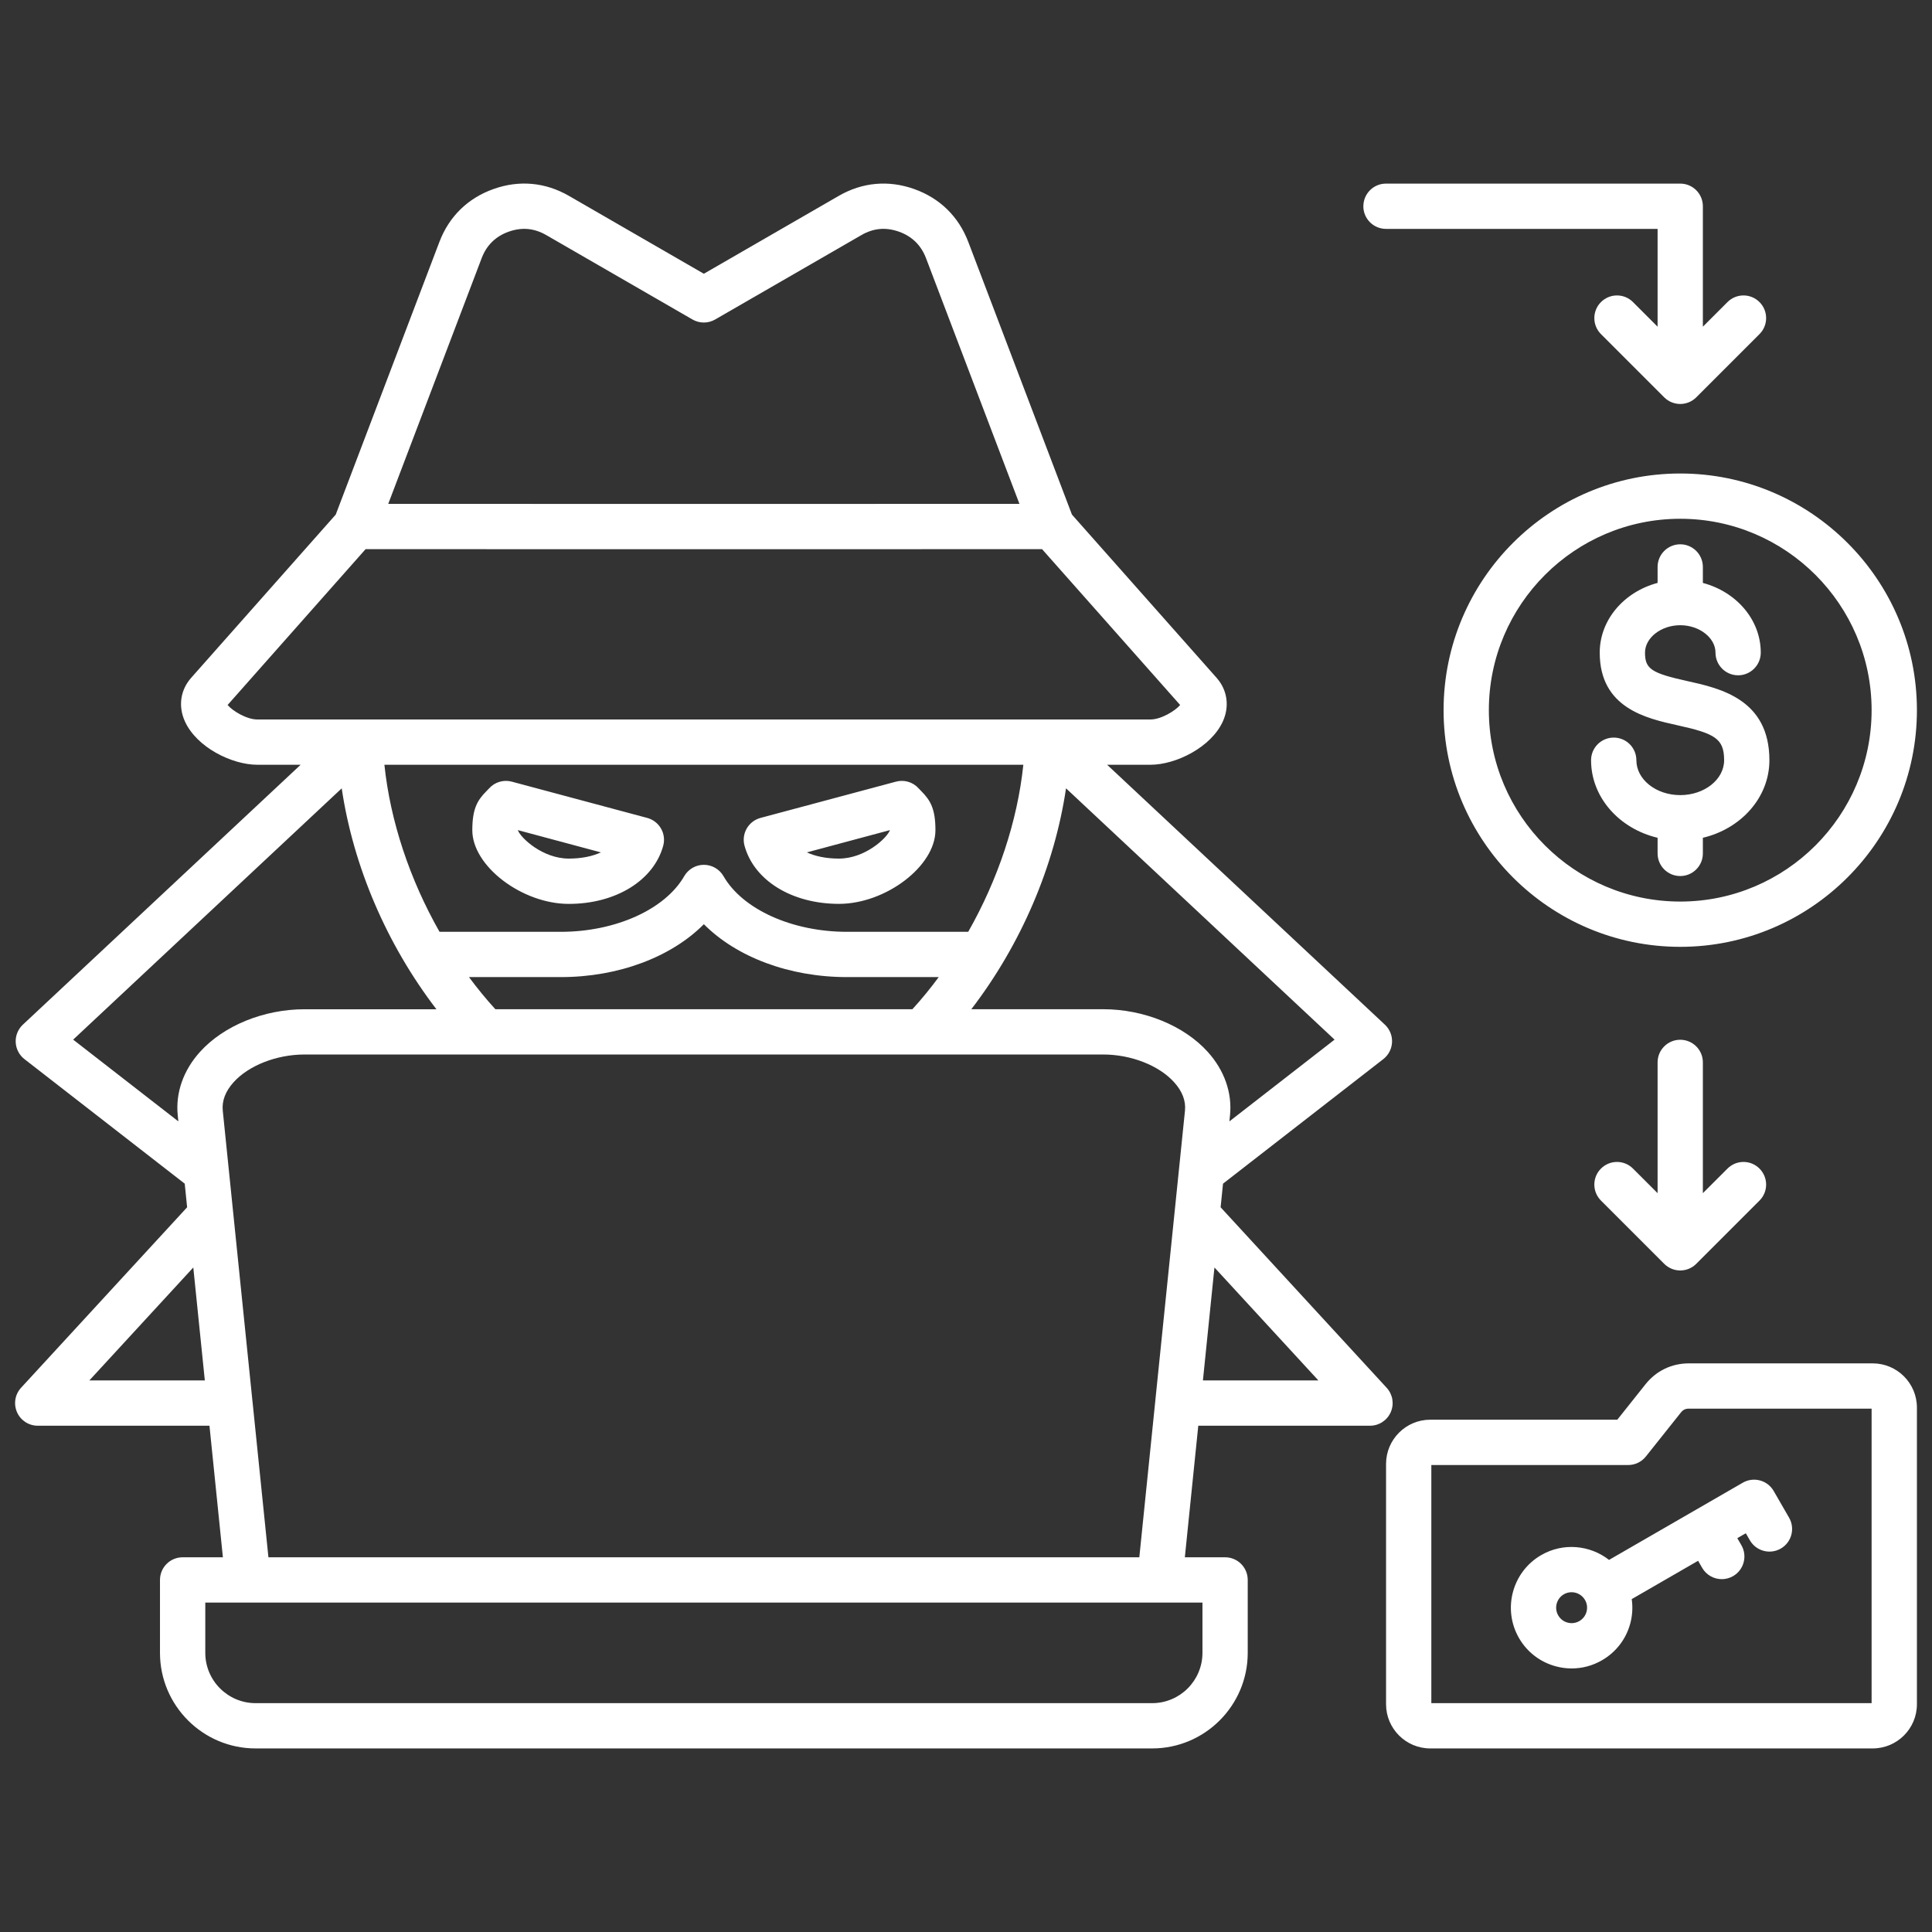 <svg width="62" height="62" viewBox="0 0 62 62" fill="none" xmlns="http://www.w3.org/2000/svg">
                                        <rect x="0" y="0" width="62" height="62" fill="#333333" stroke="none"/>
                                        <path d="M44.499 44.535L39.171 38.743L39.248 37.985L44.392 33.988C44.56 33.857 44.662 33.66 44.672 33.447C44.682 33.235 44.598 33.029 44.443 32.883L35.529 24.542H36.917C37.737 24.542 38.869 23.981 39.245 23.146C39.462 22.662 39.386 22.141 39.042 21.752L34.4 16.514L31.075 7.768C30.764 6.949 30.162 6.36 29.336 6.066C28.51 5.773 27.673 5.849 26.914 6.287L22.587 8.785L18.26 6.287C17.501 5.849 16.663 5.772 15.837 6.066C15.011 6.36 14.41 6.949 14.099 7.768L10.774 16.514L6.134 21.753C5.79 22.142 5.714 22.662 5.932 23.146C6.308 23.981 7.439 24.542 8.259 24.542H9.648L0.733 32.883C0.578 33.029 0.494 33.235 0.504 33.447C0.514 33.66 0.616 33.857 0.784 33.988L5.928 37.985L6.005 38.743L0.676 44.535C0.481 44.747 0.43 45.054 0.546 45.319C0.662 45.583 0.923 45.753 1.211 45.753H6.722L7.153 49.975H5.861C5.46 49.975 5.134 50.3 5.134 50.702V53.042C5.134 54.733 6.51 56.109 8.202 56.109H36.974C38.665 56.109 40.041 54.733 40.041 53.042V50.702C40.041 50.3 39.716 49.975 39.315 49.975H38.023L38.454 45.753H43.965C44.253 45.753 44.514 45.583 44.63 45.319C44.746 45.054 44.695 44.747 44.499 44.535ZM39.453 35.986L39.472 35.791C39.546 35.071 39.292 34.348 38.758 33.756C37.996 32.912 36.709 32.387 35.401 32.387H31.171C32.765 30.308 33.839 27.803 34.21 25.298L42.828 33.363L39.453 35.986ZM15.896 32.387C15.599 32.061 15.317 31.716 15.05 31.356H17.997C19.849 31.356 21.542 30.712 22.588 29.659C23.634 30.712 25.327 31.356 27.179 31.356H30.125C29.859 31.716 29.578 32.061 29.28 32.387H15.896ZM31.071 29.903H27.179C25.424 29.903 23.832 29.185 23.218 28.117C23.088 27.892 22.848 27.753 22.588 27.753C22.328 27.753 22.088 27.892 21.958 28.117C21.343 29.185 19.752 29.903 17.997 29.903H14.105C13.151 28.225 12.525 26.354 12.336 24.542H32.84C32.651 26.354 32.025 28.225 31.071 29.903ZM15.457 8.285C15.614 7.87 15.906 7.584 16.324 7.435C16.748 7.285 17.144 7.321 17.533 7.546L22.223 10.253C22.448 10.383 22.725 10.383 22.95 10.253L27.64 7.546C28.03 7.32 28.425 7.285 28.849 7.435C29.267 7.584 29.559 7.87 29.717 8.285L32.715 16.17L22.588 16.171L12.459 16.17L15.457 8.285ZM7.304 22.624L11.732 17.623L22.588 17.625L33.441 17.623L37.872 22.624C37.717 22.809 37.265 23.089 36.916 23.089H8.259C7.911 23.089 7.458 22.809 7.304 22.624ZM2.348 33.363L10.966 25.299C11.337 27.803 12.411 30.308 14.005 32.388H9.775C8.467 32.388 7.18 32.912 6.418 33.756C5.883 34.348 5.63 35.071 5.704 35.792L5.723 35.986L2.348 33.363ZM2.867 44.3L6.203 40.675L6.573 44.3H2.867ZM38.588 53.042C38.588 53.932 37.864 54.656 36.974 54.656H8.202C7.312 54.656 6.588 53.932 6.588 53.042V51.428H38.588V53.042ZM8.614 49.975L8.101 44.954C8.101 44.953 8.1 44.952 8.1 44.951L7.149 35.644C7.117 35.328 7.234 35.021 7.496 34.73C7.984 34.19 8.879 33.84 9.775 33.84H35.401C36.297 33.84 37.192 34.19 37.679 34.73C37.942 35.021 38.059 35.328 38.027 35.644L37.075 44.951C37.075 44.952 37.075 44.952 37.075 44.953L36.562 49.975H8.614V49.975ZM38.603 44.3L38.973 40.675L42.309 44.3H38.603ZM29.56 25.383C29.536 25.359 29.509 25.333 29.481 25.301C29.298 25.096 29.016 25.013 28.752 25.084L24.405 26.248C24.218 26.298 24.059 26.421 23.963 26.588C23.867 26.756 23.841 26.956 23.893 27.142C24.198 28.257 25.416 29.006 26.922 29.006C28.428 29.006 30.019 27.792 30.019 26.644C30.019 25.964 29.864 25.686 29.56 25.383ZM26.922 27.553C26.499 27.553 26.155 27.475 25.893 27.354L28.56 26.639C28.46 26.902 27.754 27.553 26.922 27.553ZM20.77 26.248L16.424 25.084C16.16 25.013 15.878 25.097 15.695 25.301C15.667 25.333 15.64 25.359 15.616 25.383C15.312 25.686 15.157 25.964 15.157 26.644C15.157 27.792 16.749 29.007 18.254 29.007C19.759 29.007 20.978 28.257 21.283 27.142C21.334 26.956 21.309 26.756 21.213 26.589C21.117 26.421 20.957 26.299 20.771 26.248L20.77 26.248ZM18.254 27.553C17.422 27.553 16.716 26.902 16.616 26.639L19.283 27.354C19.021 27.475 18.677 27.553 18.254 27.553H18.254ZM43.752 6.619C43.752 6.217 44.077 5.892 44.478 5.892H53.921C54.322 5.892 54.647 6.217 54.647 6.619V10.484L55.437 9.694C55.721 9.41 56.181 9.41 56.464 9.694C56.748 9.978 56.748 10.438 56.464 10.722L54.434 12.752C54.292 12.893 54.107 12.964 53.921 12.964C53.735 12.964 53.549 12.893 53.407 12.752L51.377 10.722C51.093 10.438 51.093 9.978 51.377 9.694C51.661 9.41 52.121 9.41 52.404 9.694L53.194 10.484V7.345H44.478C44.077 7.345 43.751 7.02 43.751 6.619H43.752ZM46.326 22.79C46.326 26.978 49.733 30.385 53.921 30.385C58.108 30.385 61.516 26.978 61.516 22.79C61.516 18.602 58.108 15.195 53.921 15.195C49.733 15.195 46.326 18.602 46.326 22.79ZM60.062 22.79C60.062 26.177 57.307 28.932 53.921 28.932C50.534 28.932 47.779 26.177 47.779 22.79C47.779 19.404 50.534 16.648 53.921 16.648C57.307 16.648 60.062 19.404 60.062 22.79ZM53.921 17.467C54.322 17.467 54.647 17.793 54.647 18.194V18.707C55.719 18.991 56.505 19.886 56.505 20.944C56.505 21.345 56.179 21.671 55.778 21.671C55.377 21.671 55.052 21.345 55.052 20.944C55.052 20.467 54.534 20.064 53.921 20.064C53.307 20.064 52.79 20.467 52.79 20.944C52.79 21.465 52.992 21.601 54.146 21.856C55.196 22.088 56.782 22.438 56.782 24.397C56.782 25.59 55.874 26.595 54.647 26.885V27.387C54.647 27.788 54.322 28.113 53.921 28.113C53.519 28.113 53.194 27.788 53.194 27.387V26.885C51.967 26.595 51.059 25.59 51.059 24.397C51.059 23.995 51.385 23.67 51.786 23.67C52.187 23.67 52.513 23.995 52.513 24.397C52.513 25.014 53.144 25.516 53.921 25.516C54.697 25.516 55.329 25.014 55.329 24.397C55.329 23.698 55.028 23.539 53.833 23.275C52.839 23.055 51.337 22.724 51.337 20.944C51.337 19.886 52.122 18.991 53.194 18.706V18.194C53.194 17.793 53.519 17.467 53.921 17.467ZM54.647 34.093V38.29L55.437 37.501C55.721 37.217 56.181 37.217 56.464 37.501C56.748 37.785 56.748 38.245 56.464 38.528L54.435 40.557C54.401 40.592 54.363 40.623 54.322 40.65C54.32 40.651 54.318 40.653 54.315 40.654C54.278 40.678 54.238 40.699 54.197 40.716C54.194 40.718 54.191 40.718 54.188 40.72C54.147 40.736 54.105 40.748 54.061 40.757C54.059 40.758 54.057 40.758 54.054 40.758C54.011 40.766 53.966 40.771 53.921 40.771C53.875 40.771 53.831 40.766 53.787 40.758C53.785 40.758 53.782 40.758 53.78 40.757C53.736 40.748 53.694 40.736 53.654 40.72C53.651 40.719 53.648 40.718 53.644 40.716C53.603 40.699 53.564 40.678 53.527 40.654C53.524 40.653 53.521 40.651 53.519 40.649C53.478 40.623 53.441 40.592 53.407 40.558C53.407 40.558 53.407 40.558 53.407 40.558L51.377 38.528C51.093 38.244 51.093 37.784 51.377 37.501C51.661 37.217 52.121 37.217 52.404 37.501L53.194 38.29V34.093C53.194 33.692 53.519 33.367 53.92 33.367C54.322 33.367 54.647 33.692 54.647 34.093H54.647ZM60.097 43.752H54.199C53.644 43.752 53.149 43.991 52.804 44.425L51.901 45.56H45.898C45.116 45.56 44.48 46.197 44.48 46.979V54.691C44.48 55.473 45.117 56.109 45.898 56.109H60.097C60.88 56.109 61.516 55.473 61.516 54.691V45.17C61.516 44.389 60.88 43.752 60.097 43.752ZM60.062 54.656H45.933V47.014H52.251C52.472 47.014 52.682 46.913 52.819 46.739L53.941 45.33C54.01 45.242 54.087 45.205 54.199 45.205H60.062V54.656H60.062ZM49.46 49.904C48.529 50.441 48.209 51.636 48.746 52.567C49.007 53.018 49.427 53.34 49.93 53.475C50.098 53.52 50.268 53.542 50.438 53.542C50.776 53.542 51.109 53.454 51.409 53.28C51.86 53.02 52.183 52.6 52.318 52.097C52.387 51.838 52.401 51.574 52.364 51.317L54.494 50.087L54.624 50.313C54.758 50.546 55.003 50.677 55.254 50.677C55.377 50.677 55.502 50.645 55.617 50.579C55.964 50.379 56.083 49.934 55.883 49.587L55.752 49.361L56.025 49.204L56.155 49.429C56.356 49.777 56.8 49.896 57.148 49.695C57.495 49.495 57.614 49.05 57.413 48.703L56.92 47.848C56.824 47.681 56.665 47.559 56.479 47.509C56.293 47.459 56.094 47.485 55.927 47.582L51.636 50.059C51.028 49.584 50.168 49.495 49.46 49.904L49.46 49.904ZM50.914 51.72C50.88 51.849 50.797 51.956 50.683 52.022C50.568 52.088 50.434 52.106 50.306 52.071C50.178 52.037 50.071 51.955 50.005 51.84C49.868 51.603 49.95 51.299 50.187 51.162C50.264 51.117 50.35 51.096 50.434 51.096C50.605 51.096 50.772 51.185 50.864 51.344C50.931 51.459 50.948 51.592 50.914 51.72V51.72Z" fill="#fff"></path>
                                    </svg>
